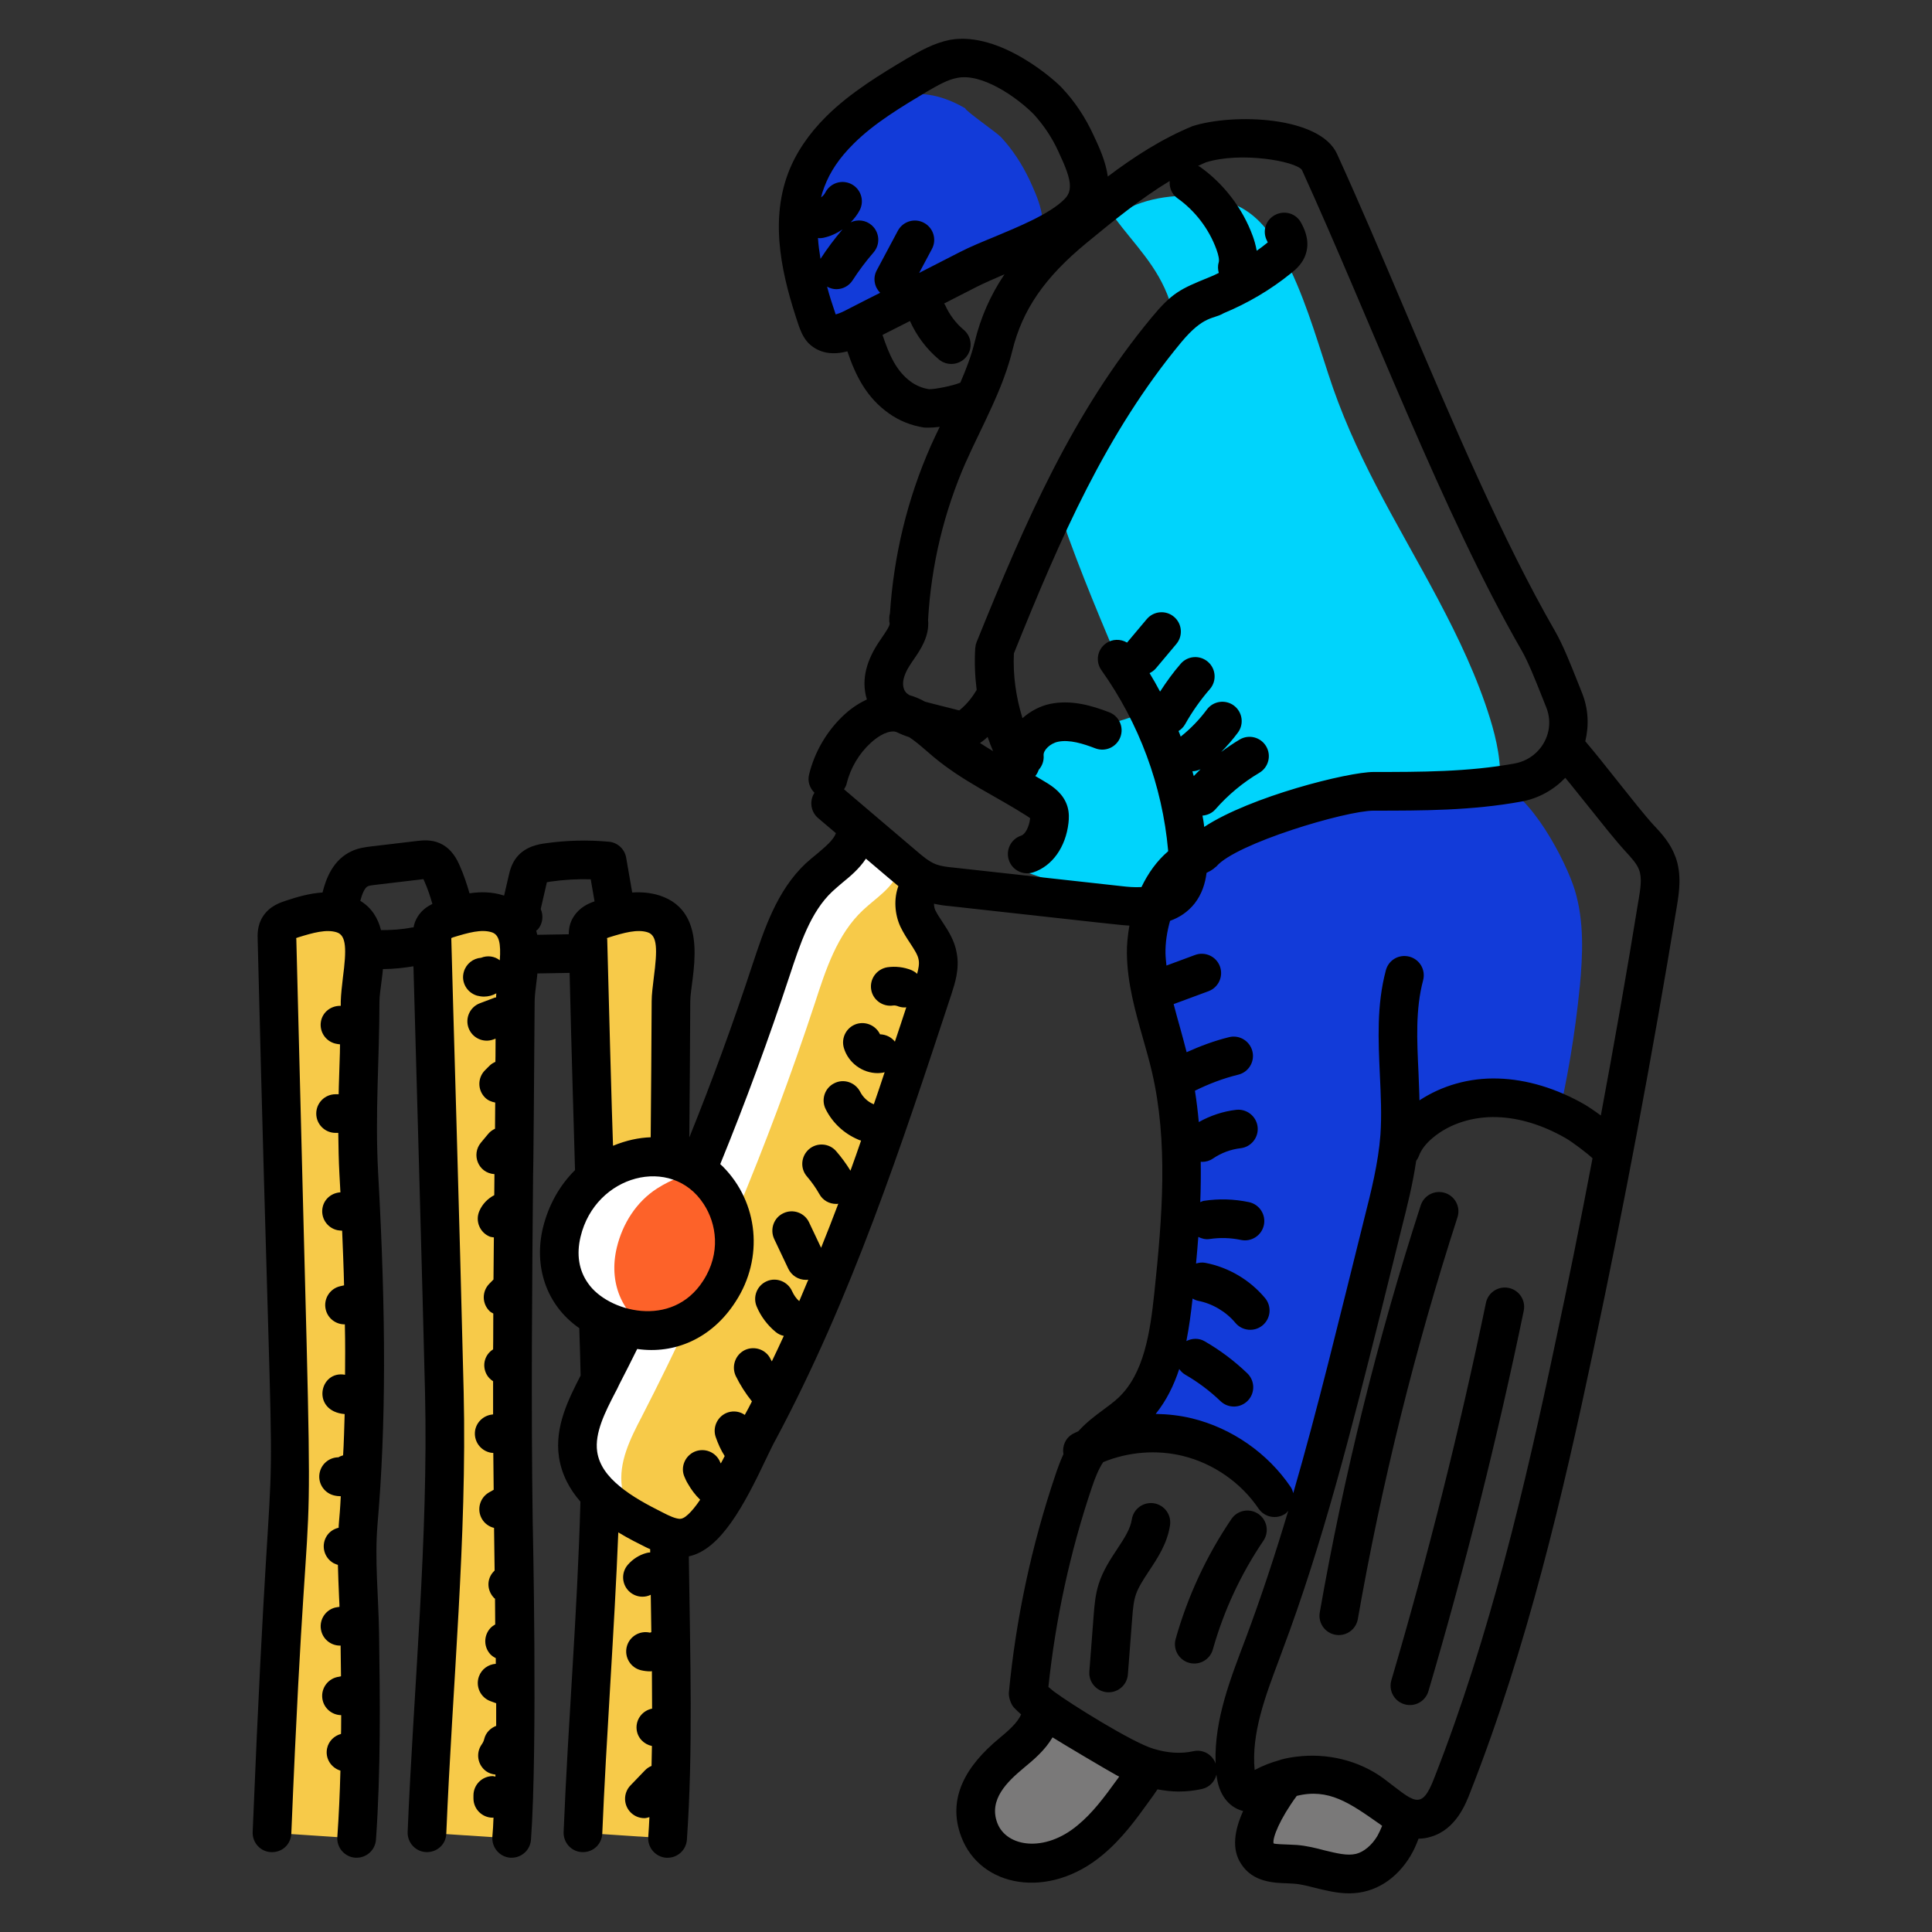 <?xml version="1.0" encoding="UTF-8"?> <svg xmlns="http://www.w3.org/2000/svg" id="Layer_1" height="512" viewBox="0 0 100 100" width="512"><rect x="0" y="0" width="100" height="100" fill="#333333" stroke="none"/><g id="Cricket"><g><g><path d="m53.767 12.341c-1.246.603-2.667 1.1-3.65 1.606-1.966 1.002-3.942 2.005-5.908 3.017-.525.273-1.246.516-1.654.088-.136-.146-.204-.341-.273-.535-.788-2.326-1.421-4.895-.555-7.192.37-1.002 1.002-1.859 1.752-2.599.506-.331 1.022-.642 1.528-.944.604-.36 1.226-.73 1.917-.856 1.041-.204 2.122.146 3.037.681 0 .127 1.654 1.275 1.849 1.489.604.652 1.09 1.401 1.47 2.2.467 1.012.954 2.102.487 3.046z" fill="#123bd9"></path></g><g><path d="m81.767 51.086c-.243 2.453-.652 4.895-1.236 7.299-.146-.088-.292-.175-.438-.253-1.937-1.041-4.38-1.09-6.355-.127-.321.165-.633.35-.856.623-.049.058-.088.117-.117.185-.195.311-.273.691-.35 1.051-1.362 6.277-3.241 12.448-5.625 18.414-.38-1.012-1.11-1.849-2.005-2.453-.633-.448-1.333-.779-2.053-1.002-1.752-.545-3.621-.545-5.46-.535 1.548-1.314 2.725-3.056 3.358-4.983.973-2.968.642-6.19.302-9.294-.282-2.638-.574-5.275-.866-7.903-.175-1.606-.34-3.241.068-4.798.526-1.937 1.927-3.513 3.64-4.594 0 0 0-.01.01-.01 2.005-.545 4.117-.71 6.199-.895 1.304-.107 2.608-.224 3.903-.457.993-.175 2.657-1.032 3.62-.779 1.693.438 3.552 4 4.01 5.509.487 1.616.409 3.329.253 5.002z" fill="#123bd9"></path></g><g><path d="m53.099 44.333c-.111.107-.228.228-.24.381-.022.279.296.445.56.536.777.266 1.554.532 2.331.799.998.342 2.038.689 3.085.56 1.312-.161 2.539-1.235 2.606-2.554.033-.646-.195-1.271-.353-1.898-.438-1.743-.362-3.665-1.299-5.199-.037-.06-.077-.121-.136-.159-.144-.092-.333-.015-.488.058-1.31.619-2.792.869-4.232.715-1.742-.186-2.617 1.003-1.763 2.661.359.698 1.143.957 1.218 1.827.078.9-.696 1.702-1.29 2.274z" fill="#00d4fc"></path></g><g><path d="m60.463 17.314c-.146.165-.341.273-.555.36.195-.37.389-.73.584-1.1l.205-.38c.058.409.029.817-.234 1.119z" fill="#00d4fc"></path></g><g><path d="m77.602 40.759c-1.002.302-2.083.38-3.114.389-2.365.029-4.769-.156-7.095.341-2.112.457-4.107 1.479-5.713 2.939-1.606-5.694-4.331-10.998-6.355-16.555-.117-.311-.224-.633-.204-.964.029-.321.185-.623.34-.905 1.479-2.774 2.959-5.557 4.448-8.331.214-.088.409-.195.555-.36.263-.302.292-.71.234-1.119.273-.467.594-.915 1.07-1.158.516-.273 1.188-.292 1.577-.73.399-.467.273-1.187.068-1.771-.321-.925-.798-1.674-1.333-2.375.915.078 1.771.321 2.384.72.876.555 1.47 1.44 1.966 2.355 1.022 1.917 1.635 4.02 2.307 6.073.662 2.063 1.499 3.912 2.492 5.83 2.034 3.922 4.584 7.815 5.898 12.059.321 1.041.633 2.375.477 3.562z" fill="#00d4fc"></path></g><g><path d="m63.344 14.307c-.389.438-1.061.457-1.577.73-.477.243-.798.691-1.07 1.158-.029-.224-.097-.448-.166-.652-.613-1.771-1.791-2.861-2.852-4.292 1.012-.866 2.803-1.226 4.399-1.09.535.701 1.012 1.45 1.333 2.375.205.584.331 1.304-.068 1.771z" fill="#00d4fc"></path></g><g><path d="m14.075 94.867c.312-7.548 1.075-15.24.899-22.785-.183-7.814-.429-15.627-.64-23.44-.006-.231-.008-.479.116-.674.146-.229.426-.326.685-.407.844-.265 1.754-.532 2.597-.262 1.805.577.915 3.161.909 4.532-.014 2.963-.234 5.93-.071 8.889.339 6.143.472 12.228-.03 18.097-.162 1.896.051 3.806.076 5.709.047 3.544.095 7.094-.159 10.629" fill="#f7ca49"></path></g><g><path d="m22.098 94.867c.312-7.548 1.075-15.24.899-22.785-.183-7.814-.429-15.627-.64-23.44-.006-.231-.008-.479.116-.674.146-.229.426-.326.685-.407.844-.265 1.754-.532 2.597-.262 1.805.577.915 3.161.909 4.532-.014 2.963-.043 5.926-.071 8.889-.057 6.032-.11 12.065-.03 18.097.025 1.903.051 3.806.076 5.709.047 3.544.095 7.094-.159 10.629" fill="#f7ca49"></path></g><g><path d="m30.165 94.867c.312-7.548 1.075-15.24.899-22.785-.183-7.814-.429-15.627-.64-23.44-.006-.231-.008-.479.116-.674.146-.229.426-.326.685-.407.844-.265 1.754-.532 2.597-.262 1.805.577.915 3.161.909 4.532-.014 2.963-.043 5.926-.071 8.889-.057 6.032-.11 12.065-.03 18.097.025 1.903.051 3.806.076 5.709.047 3.544.095 7.094-.159 10.629" fill="#f7ca49"></path></g><g><path d="m72.732 94.024c-.13.53-.32 1.05-.59 1.52-.39.65-.99 1.2-1.72 1.38-1.11.27-2.239-.34-3.379-.43-.71-.05-1.58.04-1.969-.56-.64-.96.85-3.069 1.47-3.859.01-.01.02-.02.02-.03 1.5-.39 3.179-.11 4.439.8.55.4 1.12.93 1.73 1.18z" fill="#7a7979"></path></g><g><path d="m59.425 91.475c-.23.42-.51.83-.79 1.21-.66.91-1.339 1.83-2.209 2.549-.86.72-1.949 1.23-3.079 1.21-1.12-.03-2.269-.69-2.669-1.74-.29-.77-.16-1.65.21-2.379.75-1.45 2.639-1.989 3.019-3.609.02-.11.05-.23.06-.35 1.14.86 2.789 1.73 3.789 2.349.52.32 1.08.59 1.669.76z" fill="#7a7979"></path></g><g><path d="m48.288 51.144c-1.713 5.217-3.436 10.443-5.547 15.514-1.051 2.521-2.2 5.002-3.494 7.416-.71 1.314-2.375 5.616-4.097 5.548-.448-.029-.866-.234-1.275-.428-.273-.136-.545-.272-.808-.428-1.489-.808-2.9-1.869-3.144-3.484-.195-1.265.428-2.501 1.012-3.63 3.552-6.891 6.55-14.054 8.964-21.411.574-1.742 1.158-3.572 2.492-4.827.671-.623 1.548-1.139 1.839-2.005l3.796 2.258c-.117.029-.224.078-.312.146-.438.35-.477 1.168-.204 1.732.321.672.905 1.236 1.032 1.966.087.555-.088 1.11-.253 1.635z" fill="#fff"></path></g><g><path d="m48.288 51.144c-1.713 5.217-3.436 10.443-5.547 15.514-1.051 2.521-2.2 5.002-3.494 7.416-.71 1.314-2.375 5.616-4.097 5.548-.448-.029-.866-.234-1.275-.428-.273-.136-.545-.272-.808-.428-.457-.516-.779-1.11-.876-1.8-.185-1.265.428-2.492 1.022-3.63 3.543-6.891 6.54-14.054 8.964-21.411.565-1.742 1.158-3.572 2.492-4.818.671-.633 1.538-1.139 1.839-2.015l1.207.72c-.438.35-.477 1.168-.204 1.732.321.672.905 1.236 1.032 1.966.087.555-.088 1.11-.253 1.635z" fill="#f7ca49"></path></g><g><path d="m37.241 66.823c-.564.886-1.431 1.635-2.491 1.917-.37.097-.749.127-1.129.117-.175 0-.35-.01-.526-.029-2.92-.292-4.662-2.423-4.019-5.051.292-1.207.993-2.355 2.092-3.056 1.956-1.236 3.806-1.012 5.08-.029 1.723 1.294 2.423 3.922.993 6.131z" fill="#fff"></path></g><g><path d="m37.241 66.823c-.564.886-1.431 1.635-2.491 1.917-.37.097-.749.127-1.129.117-1.44-.895-2.131-2.472-1.693-4.292.292-1.207.993-2.355 2.093-3.056.769-.487 1.518-.749 2.229-.818 1.723 1.294 2.423 3.922.993 6.131z" fill="#fd6229"></path></g><g><path d="m86.718 44.344c-.24-.67-.69-1.18-1.12-1.63-.45-.49-1.17-1.4-1.87-2.28-.58-.73-1.18-1.49-1.66-2.05-.005-.006-.009-.01-.014-.016.2-.822.158-1.689-.165-2.494l-.193-.486c-.411-1.035-.799-2.012-1.208-2.723-2.708-4.699-5.285-10.764-7.777-16.628-1.211-2.852-2.356-5.545-3.508-8.073-.886-1.944-5.321-2.113-7.468-1.439-1.611.663-3.045 1.594-4.396 2.612v-.003c-.11-.81-.47-1.56-.73-2.12-.42-.92-.97-1.75-1.62-2.44-.233-.283-3.174-2.991-5.83-2.51-.84.17-1.55.58-2.24.98-1.29.77-2.89 1.73-4.14 2.97-.93.92-1.6 1.92-1.99 2.96-.98 2.61-.27 5.44.55 7.87.09.25.21.59.49.9.557.558 1.28.642 2.03.44.42 1.24.98 2.39 2.16 3.22.52.37 1.14.62 1.78.72.06.01.14.01.24.01.16 0 .36-.01.59-.04.003-0.0.007-.001.011-.001-.157.33-.319.659-.466.993-1.212 2.751-1.912 5.663-2.11 8.657-.031.108-.04.219-.032.335-.001.017-.004.034-.005.052-.002.048.016.091.021.138.002.006-0.0.012.001.017.001.134-.263.516-.405.721l-.127.187c-.63.932-.97 1.948-.648 3.011-.385.181-.765.422-1.126.749-.915.828-1.579 1.946-1.868 3.147-.085.353.042.695.282.934-.002.004-.006.008-.009.012-.26.41-.19.97.2 1.3l.92.78c-.14.37-.55.7-.97 1.06-.2.16-.4.33-.59.5-1.5 1.41-2.15 3.41-2.76 5.24-.99 3.01-2.08 6-3.27 8.95.02-2.35.04-4.69.05-7.04 0-1.157 1.105-4.621-1.6-5.49-.478-.149-.946-.179-1.405-.15l-.313-1.804c-.077-.445-.444-.784-.894-.825-1.096-.102-2.205-.072-3.294.083-.301.043-1.007.143-1.47.712-.275.337-.362.71-.419.957l-.24 1.035c-.011-.002-.027-.009-.036-.009-.59-.19-1.19-.19-1.74-.11-.005.001-.01.003-.015.003-.141-.491-.302-.974-.509-1.438-.116-.261-.387-.873-1.029-1.155-.451-.199-.893-.149-1.157-.119-.809.093-1.617.189-2.425.288-.252.031-.597.073-.943.225-1.003.44-1.369 1.45-1.545 2.157-.688.041-1.337.24-1.856.41-.31.1-.88.28-1.23.83-.3.46-.28.95-.27 1.24.98 39.591.926 17.178-.26 46.15-.02.55.4 1.02.96 1.04.57.02 1.01-.4 1.04-.95 1.051-25.584 1.268-5.433.26-46.3 0-.01-.01-.04-.01-.06.05-.02.09-.03.11-.04.77-.24 1.46-.43 1.99-.26.51.16.51.89.32 2.35-.05.44-.1.85-.11 1.22v.22c0 .005-0.0.011-0.0.016-.505-.016-.957.329-1.031.84-.079.547.3 1.054.847 1.133l.145.021c0 .28-.01.57-.02.86-.049 1.391-.046 1.57-.05 1.722h-.16c-.552 0-1 .448-1 1s.448 1 1 1h.14c.01.709.02 1.429.06 2.138.02.31.03.62.05.92 0.0.006 0.0.012.001.019-.435.026-.82.319-.919.766-.119.539.222 1.073.761 1.192.081.018.165.02.247.027.096 2.3.093 2.615.1 2.829l-.196.044c-.539.121-.877.656-.756 1.195.104.465.517.78.975.78.006 0 .012-.002.018-.002.025 1.106.014 1.814.01 2.611-1.344-.243-1.759 1.886-.02 2.036-.051 1.821-.07 1.886-.081 2.134-.083.026-.167.055-.242.103-.438.003-.838.296-.958.74-.144.533.172 1.082.705 1.226.123.033.25.048.375.05-.011.19-.026.598-.09 1.29-.025.28-.016.238-.02.339-.267.063-.509.223-.65.483-.265.485-.086 1.092.398 1.357.068.037.141.058.213.083v.008c.01.56.04 1.11.06 1.66.025.408.017.405.02.505-.078.015-.159.018-.235.039-.533.145-.847.695-.702 1.228.121.445.524.738.964.738.011 0 .022-.004.033-.004v.005c.01.518.01 1.047.02 1.585-.033.008-.065.021-.1.025-.548.069-.936.569-.867 1.117.063.5.486.865.977.872 0 .776-.008.87-.01.972-.349.095-.637.366-.719.743-.111.512.198 1.005.689 1.156-0.0.003-0.0.006-0.0.008-.03 1.15-.08 2.3-.16 3.43-.04.55.38 1.03.93 1.07h.07c.52 0 .96-.4 1-.93.25-3.58.21-7.2.16-10.71-.03-1.922-.234-3.759-.08-5.61.44-5.11.45-10.73.03-18.24-.163-3.077.07-5.85.07-8.83 0-.25.05-.6.1-.98.059-.412.07-.595.08-.695.53-.003 1.057-.057 1.58-.145.15 5.295.473 16.83.6 22.089.177 7.467-.602 15.442-.9 22.72-.02.55.41 1.02.96 1.04.56.02 1.02-.4 1.04-.95.316-7.679 1.075-15.322.9-22.85-.218-9.049-.575-20.813-.64-23.45v-.06c.04-.02.08-.03.1-.04.78-.24 1.46-.43 1.99-.26.39.12.48.58.42 1.45-.28-.22-.65-.26-.97-.13-.41.03-.77.31-.89.72-.16.53.15 1.08.68 1.24.12.03.24.05.36.05.22 0 .45-.06.64-.17-.01.07-.01.14-.01.2-0.0.004 0 .007-0.0.011-.023.007-.046.003-.069.011l-.772.292c-.517.195-.778.772-.583 1.289.195.515.77.779 1.289.583l.106-.04v.005c0 .974-.008 1.037-.01 1.197-.11.048-.215.111-.304.201l-.232.232c-.391.391-.391 1.023 0 1.414.148.149.335.222.527.258v.018c0 .45-.01.89-.01 1.339-.129.06-.25.143-.347.26l-.383.46c-.505.605-.149 1.572.701 1.629v.011c0 .35-.01.71-.01 1.07v.007c-.343.18-.623.469-.775.83-.215.508.022 1.095.531 1.311.073.031.149.033.224.046-0.0.006-0.0.011-0.0.017-.01.71-.01 1.43-.02 2.16v.001l-.217.222c-.387.394-.381 1.027.014 1.414.057.056.127.087.193.126-0 1.481-.009 1.669-.01 1.855-.428.269-.581.806-.349 1.271.081.162.205.287.349.378v1.712c-.01 0-.02.01-.03.01-.44.04-.82.37-.9.82-.09.55.27 1.06.82 1.16.04 0 .08.01.12.01.01.639.01 1.278.02 1.907l-.238.135c-.48.273-.647.884-.375 1.364.142.249.375.412.632.474.001.108.032 2.344.03 2.206l-.043.044c-.385.393-.362 1.004.029 1.392.01.01.024.013.034.022.001.101.011 1.434.01 1.333-.058.042-.124.072-.178.12-.413.367-.451.999-.084 1.412.084.094.187.158.292.213 0.0.003 0.0.005 0.0.008v.28.005c-.382.027-.733.269-.872.653-.188.519.08 1.093.599 1.281l.293.107c0 .101 0 1.255 0 1.154 0 .005-0.0.01-0.0.016-.294.115-.538.349-.618.679-.023.098-.067.193-.126.275-.323.448-.221 1.073.227 1.396.146.105.311.154.478.172v.002.09c-0.0.005-0.0.009-.001.014-.046-.007-.088-.027-.136-.027-.552 0-1 .448-1 1v.153c0 .552.448 1 1 1 .013 0 .024-.007.037-.007-0.0.003-0.0.005-0.0.008-.01.33-.03.67-.06 1-.03.55.38 1.03.93 1.07h.07c.52 0 .96-.4 1-.93.35-4.765.089-16.52.09-16.42-.09-6.15-.03-12.48.02-18.07.002-.164.011 1.019.08-8.9 0-.25.04-.6.09-.98.049-.365.041-.37.05-.47l1.67-.028c.069 3.134.274 9.965.28 10.208-.79.78-1.37 1.8-1.66 2.98-.475 1.981.145 3.993 1.88 5.2.032.862.051 1.665.07 2.45-.6 1.18-1.36 2.63-1.12 4.23.14.91.56 1.67 1.11 2.3-.164 5.924-.628 11.187-.87 17.1-.02.55.4 1.02.96 1.04.56.02 1.01-.4 1.04-.95.202-4.905.633-10.616.83-15.6.54.33 1.05.58 1.43.77.07.03.14.07.22.1v.17c-.07 0-.13.01-.2.03-.37.1-.71.32-.96.61-.36.42-.31 1.05.11 1.41.19.16.42.24.65.24.15 0 .29-.03.43-.1.002.102.032 2.06.03 1.936-.023.011-.049.012-.071.025-.536-.126-1.076.205-1.204.742-.127.537.205 1.076.742 1.204.16.038.324.057.487.057.025 0 .05-.009.075-.01 0 .639.01 1.288.01 1.936v.003c-.497.1-.852.554-.801 1.069.043.445.376.777.792.866 0 .008-0.0.015-0.0.023-.01.329-.01.668-.02 1.007-.124.051-.24.126-.339.229l-.752.782c-.383.398-.37 1.031.028 1.414.194.186.443.279.693.279.088 0 .174-.029.26-.052-0.0.004-0.0.008-0.0.012-.01.34-.04.68-.06 1.02-.04.55.38 1.03.93 1.07h.07c.52 0 .96-.4 1-.93.32-4.585.173-9.31.1-14.67 1.64-.35 2.85-2.61 4.03-5.11.18-.36.32-.68.45-.9 3.931-7.345 6.541-15.283 9.11-23.08.18-.56.43-1.31.28-2.12-.11-.67-.45-1.18-.75-1.64-.13-.19-.26-.39-.36-.59-.05-.11-.07-.23-.07-.34.28.06.54.1.79.12 8.415.928 8.871.993 9.325 1.011-.085.491-.139.985-.131 1.463.025 1.54.438 2.987.836 4.387.162.57.325 1.14.459 1.714.849 3.632.543 7.491.125 11.455-.217 2.058-.539 4.171-1.851 5.412-.235.222-.514.428-.809.645-.416.306-.874.653-1.272 1.095-.092.045-.187.084-.277.133-.39.211-.57.641-.495 1.055-.162.351-.292.709-.41 1.059-1.235 3.649-2.047 7.443-2.414 11.275-.021.252.111.626.271.791.106.111.225.224.364.347-.21.46-.66.84-1.16 1.259-1.646 1.367-2.704 3.047-1.94 5.07.987 2.631 4.531 3.277 7.32.94 1-.83 1.76-1.88 2.37-2.73.17-.23.32-.44.46-.65.003-.004.004-.008.007-.012.368.068.734.113 1.094.113.412 0 .817-.044 1.214-.133.384-.086.657-.385.744-.742.001.002 0 .003.001.005.1.98.6 1.68 1.38 1.88-.45.99-.61 1.98-.1 2.74.6.94 1.68.98 2.39 1 .12.01.23.01.34.02.34.02.71.12 1.11.22.54.13 1.12.28 1.75.28 1.371 0 2.479-.778 3.18-1.95.16-.27.29-.56.41-.88.22 0 .42-.03.64-.1 1.3-.38 1.81-1.71 2.05-2.34 2.93-7.46 4.78-15.37 6.35-22.8 1.61-7.57 3.06-15.31 4.33-23.02.12-.73.26-1.64-.07-2.56zm-66.997 3.799c-.152-.601-.47-1.152-1.072-1.517.083-.31.215-.677.395-.756.075-.033.244-.054.379-.07.804-.098 1.608-.193 2.411-.286.028-.003.056-.007.079-.013.014.028.032.064.052.111.169.38.301.775.416 1.176-.268.13-.546.319-.754.646-.12.19-.19.38-.22.56-.001.003-0.0.005-.001.008-.021.003-.04-.004-.061-0-.535.109-1.08.142-1.625.141zm22.748-34.746c-0-.001-0-.001-0-.002-.06-.36-.11-.72-.13-1.07-0-.003 0-.006 0-.009.026.002.049.013.075.013.066 0 .133-.006.201-.02.361-.074.695-.231.995-.438-.411.484-.795.994-1.14 1.526zm.76 2.798c-.15-.439-.3-.899-.419-1.358.152.084.315.131.479.131.329 0 .65-.162.841-.458.326-.505.691-.991 1.085-1.445.362-.417.317-1.048-.1-1.411-.309-.268-.734-.311-1.082-.147.183-.191.348-.398.469-.635.25-.492.054-1.094-.438-1.345-.491-.25-1.094-.054-1.345.438-.05.098-.127.183-.218.251.04-.187.098-.364.167-.541.29-.78.78-1.51 1.52-2.24 1.07-1.07 2.5-1.92 3.8-2.7.54-.31 1.05-.61 1.54-.7 1.269-.272 3.057.958 3.97 1.87.52.57.96 1.22 1.29 1.95.37.79.59 1.35.59 1.77 0 .27-.08.48-.27.67-.764.798-2.56 1.508-3.58 1.94-.68.28-1.32.54-1.86.82-.273.14-1.839.94-2.09 1.07h-.002l.661-1.239c.26-.487.076-1.093-.412-1.353-.488-.261-1.093-.076-1.353.412l-1.094 2.051c-.21.394-.119.857.178 1.16-.274.138-.831.414-1.808.919-.23.12-.39.17-.49.2-.01-.03-.02-.06-.03-.08zm4.86 3.95c-.33-.05-.65-.18-.92-.37-.77-.55-1.14-1.39-1.49-2.44.134-.068 1.41-.715 1.421-.72.341.764.857 1.452 1.497 1.989.424.356 1.055.299 1.409-.123.355-.423.3-1.054-.123-1.409-.414-.348-.748-.793-.966-1.289-.012-.028-.037-.046-.051-.073.004-.002.009-.004.013-.006.12-.06.23-.12.35-.18l1.35-.69c.399-.199.887-.409 1.415-.638-.732 1.084-1.233 2.229-1.543 3.497-.176.72-.441 1.415-.745 2.112-.401.17-1.338.349-1.617.339zm1.916 3.748c.414-.939.809-1.681 1.373-2.927 0-0.0.001-.002.001-.002.064-.161.684-1.442 1.015-2.796.521-2.131 1.67-3.803 3.842-5.591 1.384-1.139 2.803-2.3 4.307-3.209-.026.339.104.682.401.892.916.649 1.632 1.588 2.017 2.644.118.323.158.554.117.688-.055.182-.038.362.006.534-.005.003-.011.006-.016.008-.17.09-.34.16-.51.23-1.458.593-1.895.79-2.96 2.08-4.08 4.93-6.5 10.49-9.02 16.72-.02.04-.04.09-.05.14-.02.04-.03.07-.03.11-.005.027-.005.055-.009.082-.001.013-.009.023-.01.036-.047.724-.017 1.455.073 2.179-.221.371-.496.722-.844 1.013-.023.02-.042.035-.058.046-.399-.104-1.403-.348-1.771-.452-.251-.14-.519-.256-.805-.337-.066-.044-.135-.087-.18-.138-.174-.2-.157-.481-.141-.593.037-.27.174-.577.42-.939l.116-.169c.34-.493.833-1.208.748-2.055.163-2.837.82-5.594 1.966-8.196zm1.113 14.25c.086.25.181.496.284.738-.23-.138-.456-.28-.677-.424.098-.066.19-.133.268-.199.044-.037.083-.078.125-.116zm-17.598 10.112c.51.16.51.89.32 2.35-.05.44-.11.85-.11 1.22-.01 2.35-.03 4.7-.05 7.04-.62.02-1.27.16-1.95.44-.052-1.276-.254-8.833-.3-10.69-.01-.01-.01-.04-.01-.06.05-.02.09-.03.11-.04.77-.24 1.46-.43 1.99-.26zm-5.532-1.206.295-1.279c.008-.034.015-.07.023-.104.042-.01.105-.022.199-.036.686-.098 1.377-.137 2.071-.118l.198 1.142c-.002.001-.003.001-.005.002-.32.11-.77.31-1.07.78-.21.31-.26.65-.26.92v.002l-1.63.027c-.02-.06-.03-.13-.05-.199-.001-.006-.005-.012-.006-.018.029-.028.071-.041.096-.072.249-.304.289-.71.138-1.046zm2.062 16.966c.766-3.218 4.718-4.244 6.37-1.7.67 1.02.9 2.54-.02 3.97-1.617 2.529-4.956 1.601-5.96.14-.48-.67-.61-1.5-.39-2.41zm16.27-10.1c-.18-.23-.46-.37-.77-.38-.21-.44-.71-.68-1.2-.54-.53.16-.83.72-.67 1.25.23.77.96 1.3 1.75 1.3.08 0 .16-.01.24-.02.04-.01.08-.01.12-.03-.18.55-.37 1.11-.56 1.66-.01 0-.02-.01-.03-.01-.29-.12-.54-.36-.68-.64-.26-.49-.86-.69-1.35-.43-.49.25-.68.85-.43 1.34.35.7.94 1.25 1.66 1.56.06.03.11.05.17.06-.18.52-.36 1.04-.55 1.56-.22-.36-.47-.7-.74-1.01-.36-.42-1-.46-1.41-.1-.42.37-.46 1-.1 1.41.24.28.46.59.64.91.18.33.52.51.87.51.04 0 .07 0 .11-.01-.29.76-.58 1.52-.89 2.28l-.62-1.31c-.23-.5-.83-.72-1.33-.48-.5.23-.71.83-.48 1.33l.73 1.54c.17.36.53.58.91.58.04 0 .09 0 .13-.01-.01.01-.01.03-.02.04-.15.36-.3.72-.45 1.07-.17-.14-.28-.32-.37-.51-.22-.5-.81-.74-1.31-.52-.51.22-.74.81-.52 1.32.21.5.55.95.97 1.3.13.11.28.18.43.21-.21.45-.41.89-.62 1.32-.02-.03-.04-.07-.06-.11-.23-.5-.83-.71-1.33-.48-.5.24-.71.84-.48 1.34.23.47.51.91.84 1.32-.12.24-.24.47-.37.7-.24-.17-.56-.23-.87-.13-.52.17-.81.74-.64 1.26.12.35.27.69.47 1-.07.13-.13.26-.2.38-.02-.02-.03-.05-.04-.08-.22-.51-.8-.74-1.31-.53-.506.217-.754.806-.53 1.31.05.12.11.25.18.36.17.3.38.58.63.82-.25.37-.45.6-.61.75-.2.19-.34.24-.44.24-.24-.01-.56-.16-.87-.32-.753-.377-1.605-.828-2.25-1.37-.62-.51-1.06-1.09-1.16-1.79-.14-.97.42-2.06.92-3.03.08-.15.16-.3.23-.46.31-.6.62-1.21.92-1.82h.02c1.883.269 3.83-.507 5.08-2.46 1.46-2.25 1.18-5.13-.67-6.99-.04-.04-.09-.08-.13-.12 1.31-3.21 2.51-6.48 3.6-9.78.53-1.6 1.07-3.27 2.2-4.33.16-.15.33-.29.49-.43.43-.35.9-.74 1.25-1.27.983.835 1.483 1.262 1.68 1.42-.24.64-.2 1.45.11 2.11.15.31.33.59.49.83.22.34.41.62.45.88.04.21-.01.46-.08.72-.08-.08-.18-.14-.29-.19-.39-.16-.83-.21-1.25-.15-.55.09-.92.6-.84 1.14.08.55.6.92 1.14.84.06-.01.14 0 .2.02.12.05.25.08.37.08.04 0 .07 0 .11-.01-.19.59-.39 1.18-.59 1.78zm12.75-8c-.34.02-.7-.01-1.03-.05l-8.69-.96c-.32-.03-.63-.07-.88-.16-.37-.13-.74-.45-1.09-.75-.126-.107-3.931-3.343-3.693-3.141.055-.089.108-.18.134-.287.196-.813.646-1.571 1.265-2.131.244-.22.738-.605 1.199-.574.036.001.073.02.109.025.221.107.441.197.662.267.292.188.59.442.898.709l.352.302c1.53 1.284 3.267 2.056 4.836 3.062.088.056.143.095.177.123-0.0.006-.001.013-.002.02-.05.433-.249.812-.461.882-.525.172-.811.737-.639 1.262.173.528.741.81 1.262.639.981-.322 1.68-1.3 1.825-2.555.025-.225.043-.523-.051-.844-.199-.677-.762-1.037-1.032-1.21-.207-.133-.424-.251-.635-.377.08-.096.138-.205.177-.321.177-.198.279-.463.254-.749-.023-.271.345-.621.744-.704.598-.125 1.312.103 1.934.341.514.198 1.094-.06 1.292-.576.198-.516-.06-1.094-.576-1.292-.894-.343-1.958-.66-3.059-.432-.515.108-1.018.372-1.429.739-.336-1.087-.499-2.227-.444-3.357l.002-.002c2.43-6.04 4.78-11.41 8.66-16.1 1.176-1.411 1.667-1.184 2.19-1.5 1.25-.52 2.43-1.21 3.49-2.07.22-.17.68-.54.81-1.16.14-.63-.14-1.18-.28-1.44-.25-.49-.85-.68-1.35-.42-.49.25-.68.85-.42 1.34.01.03.03.06.04.08-.02.01-.03.03-.05.04-.17.14-.34.27-.52.39-.001.001-.003.002-.005.003-.049-.287-.127-.55-.204-.76-.523-1.432-1.496-2.706-2.739-3.588-.028-.02-.062-.024-.091-.041.135-.062.267-.129.404-.185 1.81-.566 4.627-.065 4.969.389 3.563 7.819 7.296 17.797 11.372 24.871.337.586.7 1.498 1.083 2.463l.195.491c.503 1.255-.286 2.653-1.639 2.901-2.396.439-4.887.439-7.295.439-1.326 0-6.39 1.273-8.771 2.844-.029-.279-.072-.478-.091-.585.248-.022.49-.121.667-.323.656-.749 1.423-1.387 2.279-1.895.475-.282.631-.895.35-1.37-.281-.475-.895-.633-1.37-.35-.333.197-.649.416-.959.645.311-.315.603-.649.867-1.005.329-.444.235-1.07-.208-1.399-.445-.329-1.07-.235-1.399.208-.388.524-.844.995-1.354 1.4-0-.001-.001-.003-.001-.004-.03-.09-.07-.19-.11-.28-0-.001-.001-.003-.002-.004.137-.086.257-.202.342-.353.363-.647.794-1.259 1.281-1.818.363-.417.319-1.048-.098-1.411-.417-.363-1.048-.32-1.411.098-.393.452-.742.94-1.069 1.443-.001-.002-.001-.003-.002-.005-.17-.32-.35-.64-.54-.95-0-.001-.001-.001-.001-.002.124-.06.239-.142.333-.254l1.053-1.254c.355-.423.3-1.054-.123-1.409-.423-.356-1.053-.3-1.409.123l-1.02 1.214c-.329-.197-.766-.197-1.094.042-.45.32-.55.94-.23 1.39 1.95 2.74 3.15 5.97 3.45 9.32v.04c0.0.003 0.0.007 0.0.01-.577.492-1.035 1.131-1.378 1.85-.004-0-.008.001-.012.001zm2.72-5.749c0-0-0-.001-0-.001-.03-.079-.05-.168-.069-.247.002 0 .003.001.005.001.143 0 .281-.042.415-.103-.12.114-.235.232-.35.351zm-3.96 51.929c-.7.97-1.29 1.75-2.04 2.37-1.716 1.448-3.699 1.139-4.17-.11-.459-1.214.525-2.139 1.35-2.83.53-.44 1.11-.92 1.51-1.6.475.303 2.933 1.758 3.24 1.92.07.04.14.08.21.11-.03.05-.07.1-.1.14zm5.09-.88v.01c0 .021.003.041.003.062-.167-.467-.644-.754-1.145-.647-.645.144-1.335.103-2.074-.125-1.064-.306-4.328-2.345-5.134-2.95-.004-.004-.008-.006-.013-.008-.111-.089-.206-.167-.292-.241.372-3.518 1.123-6.999 2.258-10.351.162-.479.338-.926.579-1.286 1.294-.532 2.761-.653 4.119-.321 1.579.385 3.009 1.378 3.921 2.724.31.458.934.575 1.389.266.059-.04.096-.097.144-.147-.002.008-.004.016-.007.024v.01c-.66 2.21-1.38 4.4-2.18 6.54-.79 2.093-1.634 4.196-1.57 6.44zm8.37 3.82c-.29.48-.7.82-1.1.92-.46.11-1-.03-1.63-.18-.45-.12-.93-.24-1.44-.28-.14-.01-.28-.01-.41-.02-.25-.01-.7-.02-.79-.06-.07-.28.33-1.28 1.2-2.46 1.653-.413 2.75.376 4.27 1.44.05.04.1.07.15.11-.08.19-.16.37-.25.53zm2.96-3.04c-.691 1.819-1.055 1.243-2.66.04-1.27-.92-2.9-1.31-4.48-1.11-.27.03-.54.08-.8.15-.03.01-.06.02-.08.03-.44.12-.86.28-1.29.51 0 0 0 0 0-.01-.18-1.88.56-3.83 1.27-5.72l.15-.41c2.13-5.65 3.61-11.58 5.05-17.31l1.15-4.64c.27-1.06.56-2.22.74-3.43 0-.009 0-.009 0-.009.059-.078.11-.165.145-.262.118-.321.364-.64.732-.945.849-.707 2.044-1.098 3.303-1.057 1.152.033 2.386.412 3.57 1.095.318.183 1.085.758 1.379 1.034-.61 3.208-1.249 6.406-1.929 9.564-1.55 7.35-3.38 15.15-6.25 22.48zm10.56-45.41c-.6 3.72-1.26 7.44-1.95 11.15 0 .001-0.0.001-0.0.002-.37-.271-.699-.488-.811-.552-1.47-.848-3.03-1.319-4.512-1.361-1.495-.046-2.908.369-4.066 1.13-.003-.101-.001-.304-.05-1.438-.08-1.69-.16-3.28.24-4.78.14-.54-.18-1.08-.71-1.22-.54-.14-1.08.17-1.22.71-.48 1.8-.39 3.62-.31 5.39.05 1.08.1 2.1.03 3.12-.11 1.46-.49 2.97-.83 4.31-1.297 5.203-2.436 9.949-3.68 14.23-.001.004-.002.008-.003.012-.027-.114-.068-.226-.138-.329-1.188-1.75-3.047-3.042-5.102-3.544-.615-.15-1.247-.22-1.88-.231.558-.694.943-1.484 1.219-2.325.081.116.183.22.314.296.66.381 1.273.841 1.823 1.369.398.382 1.031.37 1.414-.028.383-.398.37-1.031-.028-1.414-.666-.64-1.409-1.198-2.209-1.659-.303-.176-.653-.157-.944-.01.142-.725.241-1.465.32-2.2.087.047.175.094.278.114.746.144 1.453.561 1.939 1.144.353.422.983.482 1.409.127.424-.354.481-.984.127-1.409-.789-.945-1.888-1.593-3.098-1.826-.166-.031-.324-.009-.475.037.043-.46.083-.92.117-1.378.177.089.375.142.586.109.542-.081 1.088-.064 1.623.048.54.113 1.071-.231 1.185-.772.114-.541-.232-1.071-.772-1.185-.769-.162-1.554-.185-2.332-.068-.069.01-.126.045-.189.068.028-.701.035-1.398.024-2.093.025.002.049.009.074.009.194 0 .39-.056.562-.174.425-.29.919-.474 1.429-.533.549-.063.942-.56.879-1.108-.063-.549-.568-.942-1.108-.879-.68.078-1.338.3-1.936.634-.049-.543-.114-1.084-.2-1.623.715-.355 1.466-.64 2.242-.83.537-.131.865-.672.733-1.209s-.676-.866-1.209-.733c-.756.185-1.486.46-2.196.778-.109-.418-.216-.836-.335-1.252-.119-.419-.232-.83-.337-1.237l1.804-.668c.518-.192.782-.767.591-1.285-.191-.518-.768-.781-1.285-.591l-1.482.549c-.021-.213-.046-.426-.05-.64-.009-.541.079-1.121.237-1.676.476-.17.912-.449 1.269-.895.38-.49.55-1.039.62-1.589.014-.005.026-.015.04-.019.022-.007.037-.024.059-.032.055-.021.102-.053.153-.084.073-.044.139-.091.197-.15.018-.018.043-.025.06-.046.996-1.184 6.69-2.887 8.142-2.887 2.499 0 5.082 0 7.656-.473.879-.161 1.658-.6 2.26-1.226.095.117.206.235 1.144 1.415.76.95 1.47 1.85 1.98 2.4.3.33.59.64.7.96.16.42.06 1-.03 1.55z"></path><path d="m74.794 61.747c-.526-.17-1.089.119-1.259.644-2.222 6.869-3.979 13.957-5.224 21.068-.107.61.362 1.172.986 1.172.477 0 .899-.342.984-.828 1.229-7.02 2.964-14.017 5.158-20.798.17-.525-.119-1.089-.644-1.259z"></path><path d="m78.093 66.663c-.544-.111-1.071.235-1.182.776-1.356 6.543-3.002 13.114-4.894 19.531-.156.53.146 1.086.676 1.242.534.158 1.087-.149 1.242-.676 1.907-6.469 3.567-13.094 4.934-19.69.112-.541-.235-1.07-.776-1.182z"></path><path d="m59.719 77.808c-.549-.079-1.055.295-1.137.842-.146.977-1.273 1.947-1.712 3.332-.181.568-.224 1.137-.263 1.639l-.222 2.895c-.045.579.413 1.077.998 1.077.518 0 .956-.399.996-.923l.222-2.895c.091-1.178.15-1.37.887-2.484.437-.66.932-1.408 1.072-2.345.081-.546-.296-1.055-.842-1.137z"></path><path d="m65.127 78.357c-.458-.31-1.08-.19-1.389.267-1.291 1.906-2.262 3.994-2.886 6.208-.18.639.301 1.272.963 1.272.437 0 .837-.288.962-.729.566-2.007 1.447-3.901 2.618-5.629.31-.458.19-1.079-.267-1.389z"></path></g></g></g></svg> 